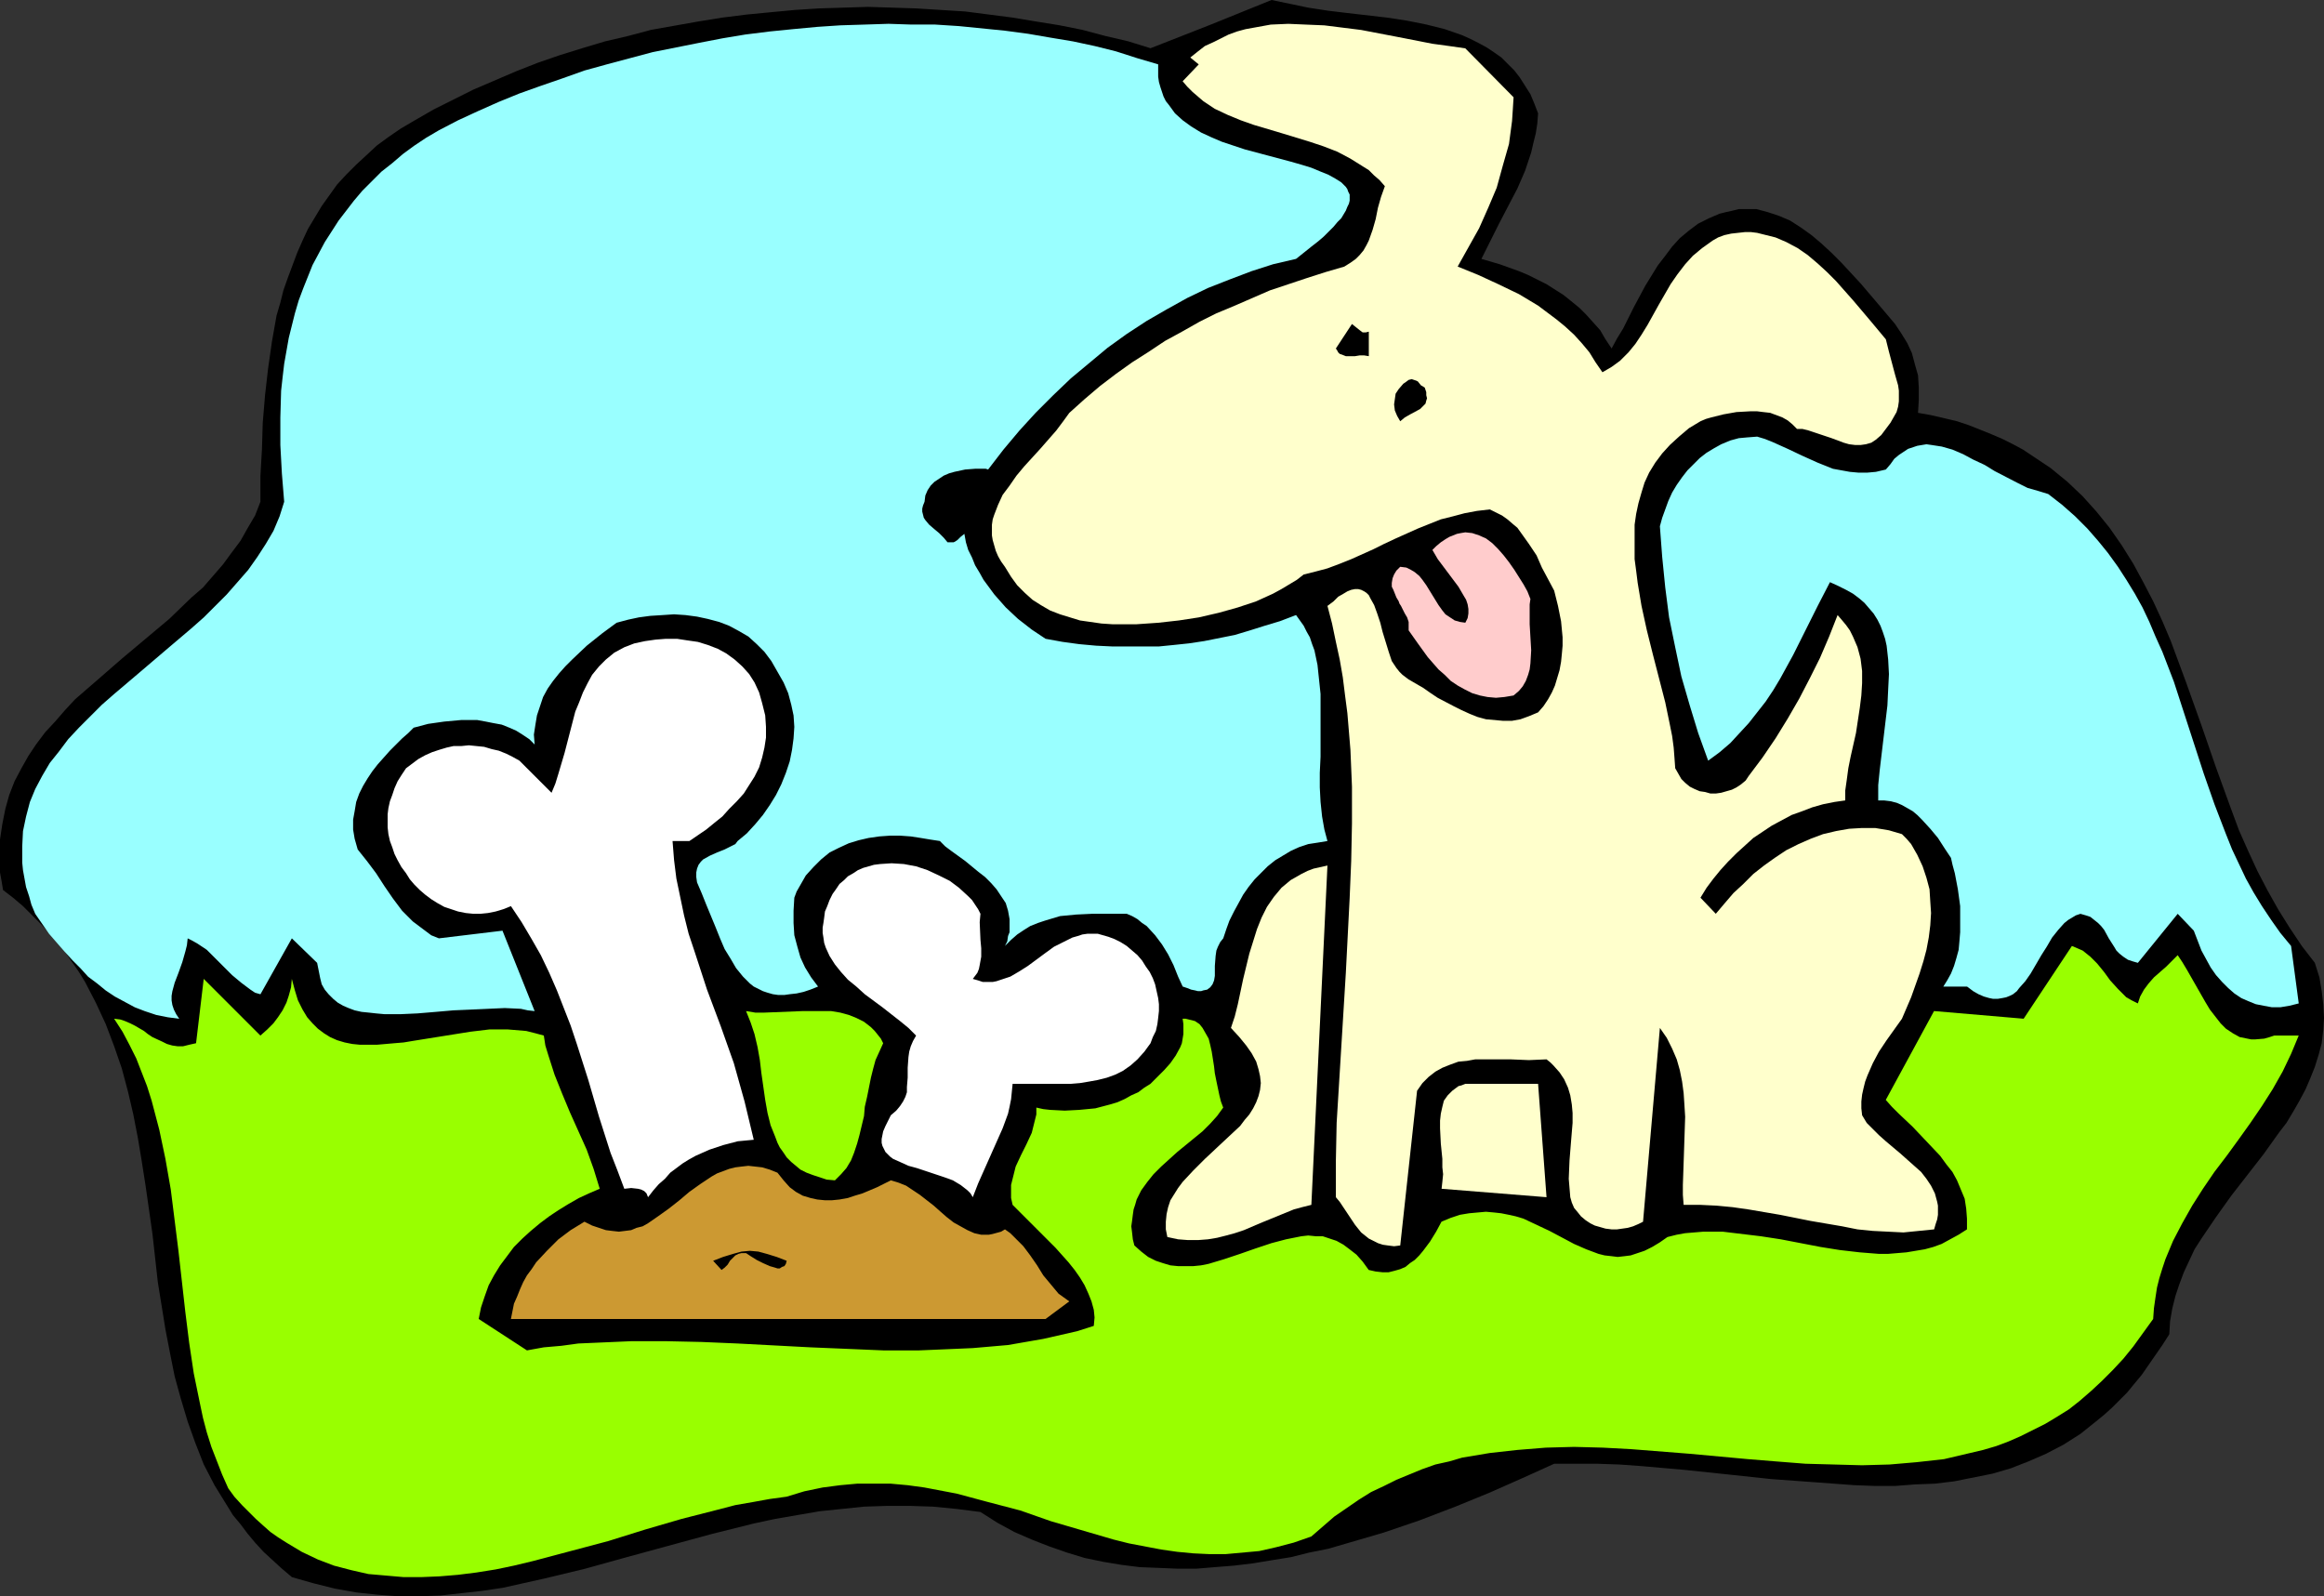 <?xml version="1.0" encoding="UTF-8" standalone="no"?>
<svg
   version="1.0"
   width="129.724mm"
   height="89.109mm"
   id="svg15"
   sodipodi:docname="Dog with Bone 08.wmf"
   xmlns:inkscape="http://www.inkscape.org/namespaces/inkscape"
   xmlns:sodipodi="http://sodipodi.sourceforge.net/DTD/sodipodi-0.dtd"
   xmlns="http://www.w3.org/2000/svg"
   xmlns:svg="http://www.w3.org/2000/svg">
  <rect width="100%" height="100%" fill="#333333" stroke="none"/>
  <sodipodi:namedview
     id="namedview15"
     pagecolor="#ffffff"
     bordercolor="#000000"
     borderopacity="0.25"
     inkscape:showpageshadow="2"
     inkscape:pageopacity="0.0"
     inkscape:pagecheckerboard="0"
     inkscape:deskcolor="#d1d1d1"
     inkscape:document-units="mm" />
  <defs
     id="defs1">
    <pattern
       id="WMFhbasepattern"
       patternUnits="userSpaceOnUse"
       width="6"
       height="6"
       x="0"
       y="0" />
  </defs>
  <path
     style="fill:#000000;fill-opacity:1;fill-rule:evenodd;stroke:none"
     d="m 324.492,23.918 -0.162,2.101 -0.323,2.101 -0.485,1.939 -0.485,2.101 -1.293,3.879 -1.616,3.717 -1.939,3.717 -1.939,3.717 -3.717,7.434 3.878,1.131 4.04,1.454 1.939,0.808 1.939,0.97 1.939,0.97 1.778,1.131 1.778,1.131 1.616,1.293 1.778,1.454 1.454,1.454 1.454,1.616 1.454,1.616 1.131,1.939 1.293,1.939 1.131,-2.101 1.293,-2.101 2.262,-4.525 2.424,-4.525 1.293,-2.101 1.293,-2.101 1.616,-2.101 1.454,-1.939 1.616,-1.778 1.939,-1.616 1.939,-1.454 2.262,-1.131 2.262,-0.97 1.293,-0.323 1.454,-0.323 1.293,-0.323 h 1.293 2.424 l 2.424,0.646 2.424,0.808 2.262,0.97 2.262,1.454 2.262,1.616 2.101,1.778 2.101,1.939 2.101,2.101 4.04,4.363 3.717,4.363 1.778,2.101 1.778,2.101 1.293,1.939 1.293,2.101 0.97,2.101 0.646,2.424 0.646,2.262 0.162,2.586 v 2.586 l -0.162,2.747 2.747,0.485 2.747,0.646 2.747,0.646 2.424,0.808 2.424,0.97 2.424,0.97 2.262,0.97 2.262,1.131 2.101,1.131 1.939,1.293 1.939,1.293 1.939,1.293 1.778,1.454 1.778,1.454 3.232,3.071 2.909,3.232 2.747,3.394 2.586,3.717 2.424,3.879 2.101,3.879 2.101,4.04 1.939,4.202 1.778,4.202 3.232,8.727 3.232,9.05 3.07,8.888 3.232,8.888 1.616,4.363 1.939,4.363 1.939,4.202 2.101,4.04 2.262,4.04 2.424,3.879 2.586,3.879 2.747,3.555 0.97,3.071 0.485,2.909 0.323,2.747 0.162,2.909 -0.162,2.586 -0.323,2.747 -0.646,2.424 -0.808,2.586 -0.97,2.424 -0.97,2.262 -1.293,2.424 -1.293,2.262 -1.454,2.424 -1.616,2.101 -3.232,4.525 -6.787,8.727 -3.232,4.525 -3.07,4.525 -1.454,2.263 -1.131,2.424 -1.131,2.424 -0.97,2.586 -0.808,2.424 -0.646,2.586 -0.485,2.747 -0.162,2.747 -1.454,2.262 -1.454,2.101 -1.454,2.101 -1.454,2.101 -1.616,1.939 -1.454,1.778 -1.616,1.616 -1.616,1.616 -1.616,1.454 -1.778,1.454 -3.232,2.586 -3.555,2.263 -3.717,1.939 -3.717,1.616 -3.717,1.454 -3.878,1.131 -4.04,0.808 -4.04,0.808 -4.04,0.485 -4.202,0.162 -4.202,0.323 h -4.202 l -4.363,-0.162 -4.363,-0.323 -4.363,-0.323 -8.888,-0.646 -9.05,-0.97 -9.211,-0.97 -9.211,-0.808 -4.525,-0.323 -4.686,-0.162 h -4.525 -4.525 l -6.787,3.071 -6.949,3.071 -7.11,2.909 -7.595,2.909 -7.595,2.586 -7.757,2.263 -3.878,1.131 -4.04,0.808 -3.878,0.97 -4.04,0.646 -3.878,0.646 -4.04,0.485 -4.04,0.323 -3.878,0.323 h -4.04 l -3.878,-0.162 -4.04,-0.162 -3.878,-0.485 -3.878,-0.646 -3.878,-0.808 -3.717,-1.131 -3.717,-1.293 -3.717,-1.454 -3.717,-1.616 -3.555,-1.939 -3.555,-2.263 -5.01,-0.646 -5.01,-0.485 -4.848,-0.162 h -4.848 l -4.848,0.162 -4.686,0.485 -4.686,0.485 -4.686,0.808 -4.686,0.808 -4.525,0.97 -9.05,2.263 -8.888,2.424 -8.888,2.424 -8.726,2.424 -8.726,2.101 -4.363,0.97 -4.363,0.97 -4.363,0.646 -4.363,0.485 -4.363,0.485 -4.363,0.162 h -4.525 l -4.363,-0.323 -4.525,-0.485 -4.525,-0.808 -4.525,-1.131 -4.525,-1.293 -2.101,-1.778 -1.939,-1.778 -1.939,-1.778 -1.778,-1.939 -1.616,-1.939 -1.454,-1.939 -1.616,-1.939 -1.293,-2.101 -1.293,-2.101 -1.293,-2.101 -2.262,-4.363 -1.778,-4.525 -1.616,-4.525 -1.454,-4.848 -1.293,-4.687 -0.97,-4.848 -0.97,-5.01 -0.808,-5.01 -0.808,-5.01 -1.131,-10.181 -1.454,-10.181 -0.808,-5.171 -0.808,-4.848 -0.97,-5.01 -1.131,-4.848 -1.293,-4.848 -1.616,-4.687 -1.778,-4.687 -2.101,-4.525 -2.262,-4.363 -1.293,-2.101 -1.454,-2.101 -1.454,-2.101 -1.616,-1.939 -1.616,-1.939 L 8.726,195.06 6.787,193.12 4.848,191.181 2.747,189.403 0.646,187.787 0.323,185.848 0,184.07 v -3.555 -3.394 l 0.485,-3.232 0.646,-3.232 0.808,-2.909 1.131,-2.909 1.454,-2.747 1.454,-2.586 1.616,-2.424 1.939,-2.586 2.101,-2.262 2.101,-2.424 2.101,-2.263 4.848,-4.202 5.01,-4.363 5.01,-4.202 5.01,-4.202 4.686,-4.525 2.424,-2.101 2.101,-2.424 2.101,-2.424 1.778,-2.424 1.939,-2.586 1.454,-2.586 1.616,-2.747 1.131,-2.909 v -5.495 l 0.323,-5.656 0.162,-5.495 0.485,-5.818 0.646,-5.656 0.808,-5.656 0.97,-5.495 0.808,-2.747 0.646,-2.586 0.97,-2.747 0.97,-2.586 0.97,-2.586 1.131,-2.586 1.131,-2.424 1.454,-2.424 1.454,-2.424 1.616,-2.262 1.616,-2.262 1.939,-2.101 2.101,-2.101 2.101,-1.939 2.262,-2.101 2.424,-1.778 2.586,-1.778 2.747,-1.616 4.202,-2.424 4.202,-2.101 4.202,-2.101 4.525,-1.939 4.525,-1.939 4.525,-1.778 4.686,-1.616 4.686,-1.454 4.848,-1.454 4.848,-1.131 4.848,-1.293 10.019,-1.778 5.01,-0.808 5.171,-0.646 5.01,-0.485 5.171,-0.485 5.01,-0.323 5.171,-0.162 5.171,-0.162 5.171,0.162 5.01,0.162 5.171,0.323 5.171,0.323 5.01,0.646 5.01,0.646 4.848,0.808 5.01,0.808 4.848,0.97 4.848,1.293 4.848,1.131 4.686,1.454 L 255.489,5.171 268.256,0 l 3.878,0.808 3.878,0.808 4.202,0.646 4.04,0.485 8.403,0.97 4.202,0.646 4.04,0.808 3.878,0.97 3.717,1.293 1.778,0.808 1.616,0.808 1.778,0.97 1.454,0.97 1.616,1.131 1.293,1.293 1.454,1.454 1.131,1.454 1.131,1.778 1.131,1.778 0.808,1.939 z"
     id="path1" />
  <path
     style="fill:#99ffff;fill-opacity:1;fill-rule:evenodd;stroke:none"
     d="m 244.339,13.575 v 1.293 1.293 l 0.162,1.131 0.323,1.131 0.323,0.97 0.323,0.97 0.485,0.97 0.646,0.808 1.293,1.778 1.616,1.454 1.778,1.293 2.101,1.293 2.101,0.97 2.262,0.97 2.424,0.808 2.424,0.808 2.424,0.646 2.424,0.646 4.848,1.293 2.262,0.646 2.101,0.646 1.939,0.808 1.616,0.646 1.454,0.808 1.293,0.808 0.97,0.97 0.323,0.485 0.162,0.485 0.323,0.646 v 0.646 0.646 l -0.162,0.646 -0.323,0.646 -0.323,0.808 -0.485,0.808 -0.485,0.808 -0.808,0.808 -0.808,0.97 -0.97,0.97 -1.131,1.131 -1.131,0.97 -1.454,1.131 -1.616,1.293 -1.616,1.293 -4.848,1.131 -4.525,1.454 -4.686,1.778 -4.525,1.778 -4.363,2.101 -4.363,2.424 -4.202,2.424 -4.202,2.747 -4.04,2.909 -3.878,3.232 -3.878,3.232 -3.717,3.555 -3.717,3.717 -3.394,3.717 -3.394,4.04 -3.232,4.202 -0.485,-0.162 h -0.646 -1.616 l -2.101,0.162 -2.262,0.485 -1.131,0.323 -1.131,0.485 -0.97,0.646 -0.97,0.646 -0.808,0.808 -0.646,0.97 -0.485,1.131 -0.162,1.293 -0.323,0.808 -0.162,0.646 v 0.646 l 0.162,0.646 0.162,0.646 0.323,0.485 0.808,0.97 1.131,0.97 0.97,0.808 0.97,0.97 0.808,0.97 h 0.646 0.646 l 0.323,-0.162 0.485,-0.323 0.646,-0.646 0.808,-0.646 0.323,1.778 0.485,1.616 0.808,1.616 0.646,1.616 0.97,1.616 0.808,1.454 2.262,3.071 2.424,2.747 2.586,2.424 2.909,2.263 2.909,1.939 3.555,0.646 3.555,0.485 3.555,0.323 3.394,0.162 h 3.232 3.394 3.232 l 3.232,-0.323 3.07,-0.323 3.232,-0.485 3.232,-0.646 3.232,-0.646 3.232,-0.97 3.07,-0.97 3.232,-0.97 3.394,-1.293 0.808,1.131 0.808,1.131 0.646,1.293 0.646,1.131 0.485,1.454 0.485,1.293 0.646,3.071 0.323,3.071 0.323,3.071 v 3.394 3.232 6.626 l -0.162,3.394 v 3.071 l 0.162,3.071 0.323,3.071 0.485,2.747 0.646,2.424 -1.939,0.323 -2.101,0.323 -1.939,0.646 -1.778,0.808 -1.616,0.97 -1.616,0.97 -1.616,1.293 -1.454,1.454 -1.293,1.293 -1.293,1.616 -1.131,1.616 -0.97,1.778 -0.97,1.778 -0.97,1.939 -0.646,1.778 -0.646,1.939 -0.646,0.808 -0.485,0.97 -0.323,0.808 -0.162,1.131 -0.162,2.101 v 2.101 l -0.162,0.97 -0.323,0.808 -0.485,0.646 -0.646,0.485 -0.808,0.162 -0.485,0.162 h -0.646 l -0.646,-0.162 -0.808,-0.162 -0.808,-0.323 -0.97,-0.323 -0.97,-2.101 -0.97,-2.424 -1.131,-2.263 -1.293,-2.101 -1.454,-1.939 -1.778,-1.939 -0.97,-0.646 -0.97,-0.808 -1.131,-0.646 -1.131,-0.485 h -7.272 l -3.394,0.162 -3.394,0.323 -1.616,0.485 -1.616,0.485 -1.454,0.485 -1.616,0.646 -1.293,0.808 -1.454,0.97 -1.293,1.131 -1.293,1.293 0.485,-0.97 0.162,-1.131 0.323,-0.808 v -0.97 -1.778 l -0.323,-1.778 -0.485,-1.616 -0.97,-1.454 -0.97,-1.454 -1.131,-1.293 -1.293,-1.293 -1.454,-1.131 -2.747,-2.263 -2.909,-2.101 -1.293,-0.97 -1.131,-1.131 -2.101,-0.323 -1.939,-0.323 -2.101,-0.323 -2.262,-0.162 h -2.101 l -2.262,0.162 -2.262,0.323 -2.101,0.485 -2.101,0.646 -2.101,0.97 -1.939,0.97 -1.778,1.454 -1.616,1.616 -1.616,1.778 -1.293,2.263 -0.646,1.131 -0.485,1.293 -0.162,2.747 v 2.586 l 0.162,2.586 0.646,2.424 0.646,2.263 0.97,2.101 1.293,2.101 1.454,1.939 -1.616,0.646 -1.454,0.485 -1.454,0.323 -1.454,0.162 -1.131,0.162 h -1.293 l -1.131,-0.162 -1.131,-0.323 -0.97,-0.323 -0.97,-0.485 -0.97,-0.485 -0.808,-0.646 -1.454,-1.454 -1.454,-1.778 -1.131,-1.939 -1.293,-2.101 -0.97,-2.263 -0.97,-2.424 -1.939,-4.687 -0.97,-2.424 -0.97,-2.262 -0.162,-1.131 v -0.97 l 0.162,-0.808 0.323,-0.808 0.485,-0.646 0.485,-0.485 1.454,-0.808 1.454,-0.646 0.808,-0.323 0.808,-0.323 1.616,-0.808 0.646,-0.323 0.485,-0.646 1.939,-1.616 1.778,-1.939 1.616,-1.939 1.454,-2.101 1.293,-2.101 1.131,-2.262 0.97,-2.424 0.808,-2.424 0.485,-2.424 0.323,-2.424 0.162,-2.424 -0.162,-2.424 -0.485,-2.263 -0.646,-2.424 -0.97,-2.263 -1.293,-2.263 -1.293,-2.262 -1.454,-1.939 -1.616,-1.616 -1.778,-1.616 -1.939,-1.131 -2.101,-1.131 -2.101,-0.808 -2.424,-0.646 -2.262,-0.485 -2.424,-0.323 -2.424,-0.162 -2.424,0.162 -2.586,0.162 -2.424,0.323 -2.262,0.485 -2.424,0.646 -3.07,2.263 -3.232,2.586 -3.07,2.909 -1.454,1.454 -1.293,1.454 -1.293,1.616 -1.131,1.616 -0.97,1.778 -0.646,1.939 -0.646,1.939 -0.323,1.939 -0.323,2.101 0.162,2.101 -1.131,-1.131 -1.454,-0.97 -1.293,-0.808 -1.454,-0.646 -1.616,-0.646 -1.778,-0.323 -1.616,-0.323 -1.778,-0.323 H 99.061 97.283 l -3.555,0.323 -3.394,0.485 -3.07,0.808 -1.131,1.131 -1.293,1.131 -2.586,2.586 -2.586,2.909 -1.131,1.454 -0.97,1.454 -0.97,1.616 -0.808,1.616 -0.646,1.778 -0.323,1.939 -0.323,1.778 v 2.101 l 0.323,1.939 0.646,2.263 1.939,2.424 1.939,2.586 1.778,2.747 1.778,2.586 1.939,2.586 2.262,2.263 1.293,0.97 1.293,0.97 1.293,0.97 1.616,0.646 13.413,-1.616 6.787,16.969 -1.454,-0.162 -1.454,-0.323 -3.394,-0.162 -3.555,0.162 -3.555,0.162 -3.717,0.162 -3.717,0.323 -3.878,0.323 -3.555,0.162 h -3.394 l -1.778,-0.162 -1.454,-0.162 -1.616,-0.162 -1.454,-0.323 -1.293,-0.485 -1.131,-0.485 -1.131,-0.646 -0.97,-0.808 -0.97,-0.97 -0.808,-0.97 -0.646,-1.131 -0.323,-1.293 -0.323,-1.616 -0.323,-1.616 -5.333,-5.171 -6.626,11.797 -1.131,-0.323 -0.97,-0.646 -1.939,-1.454 -1.939,-1.616 -3.555,-3.555 -1.778,-1.778 -1.939,-1.293 -1.131,-0.646 -0.97,-0.485 -0.162,1.454 -0.323,1.293 -0.646,2.263 -0.808,2.263 -0.808,2.101 -0.485,1.778 -0.162,0.97 v 0.97 l 0.162,0.97 0.323,0.97 0.485,0.97 0.646,0.97 -2.424,-0.323 -2.424,-0.485 -2.424,-0.808 -2.101,-0.808 -2.101,-1.131 -2.101,-1.131 -1.939,-1.293 -1.778,-1.454 -1.939,-1.454 -1.616,-1.778 -1.616,-1.616 -1.778,-1.939 -3.232,-3.717 -2.909,-4.202 -0.808,-1.939 -0.485,-1.778 -0.646,-1.939 -0.323,-1.778 -0.323,-1.778 -0.162,-1.616 v -1.778 -1.616 l 0.162,-3.232 0.646,-3.071 0.808,-3.071 1.131,-2.747 1.454,-2.747 1.616,-2.747 1.939,-2.424 1.939,-2.586 2.262,-2.424 2.424,-2.424 2.424,-2.424 2.586,-2.262 5.333,-4.525 5.494,-4.687 5.333,-4.525 2.747,-2.424 2.424,-2.424 2.424,-2.424 2.262,-2.586 2.262,-2.586 1.939,-2.747 1.778,-2.747 1.616,-2.747 1.293,-3.071 0.97,-3.071 -0.485,-5.979 -0.323,-5.979 v -5.818 l 0.162,-5.656 0.323,-2.909 0.323,-2.747 0.485,-2.747 0.485,-2.747 0.646,-2.586 0.646,-2.586 0.808,-2.747 0.97,-2.586 0.97,-2.424 0.97,-2.424 1.293,-2.424 1.293,-2.424 1.454,-2.262 1.454,-2.262 1.616,-2.101 1.616,-2.101 1.778,-2.101 2.101,-2.101 1.939,-1.939 2.262,-1.778 2.262,-1.939 2.424,-1.778 2.424,-1.616 2.747,-1.616 4.04,-2.101 4.202,-1.939 4.363,-1.939 4.363,-1.778 4.525,-1.616 4.686,-1.616 4.525,-1.616 4.686,-1.293 4.848,-1.293 4.848,-1.293 4.848,-0.97 4.848,-0.97 5.01,-0.97 4.848,-0.808 5.171,-0.646 4.848,-0.485 5.171,-0.485 4.848,-0.323 5.171,-0.162 5.01,-0.162 4.848,0.162 h 5.01 l 5.01,0.323 4.848,0.485 4.848,0.485 4.848,0.646 4.686,0.808 4.848,0.808 4.525,0.97 4.525,1.131 4.525,1.454 z"
     id="path2" />
  <path
     style="fill:#ffffcc;fill-opacity:1;fill-rule:evenodd;stroke:none"
     d="m 319.321,20.524 -0.162,2.586 -0.162,2.424 -0.323,2.424 -0.323,2.424 -0.646,2.262 -0.646,2.262 -1.293,4.687 -1.778,4.202 -1.939,4.363 -2.262,4.04 -2.262,4.04 4.363,1.778 4.202,1.939 4.363,2.101 4.04,2.424 1.939,1.454 1.939,1.454 1.778,1.454 1.939,1.778 1.616,1.778 1.616,1.939 1.293,2.101 1.454,2.101 1.939,-1.131 1.778,-1.293 1.778,-1.778 1.454,-1.778 1.293,-1.939 1.293,-2.101 2.424,-4.363 2.424,-4.202 1.454,-2.101 1.616,-2.101 1.616,-1.778 1.939,-1.616 2.262,-1.616 1.131,-0.646 1.293,-0.485 1.454,-0.323 1.454,-0.162 1.454,-0.162 h 1.293 l 1.293,0.162 1.293,0.323 2.586,0.646 2.262,0.97 2.424,1.293 2.101,1.454 2.101,1.778 1.939,1.778 1.939,1.939 3.717,4.202 1.778,2.101 1.778,2.101 1.616,1.939 1.616,1.939 0.646,2.586 0.646,2.424 0.646,2.424 0.646,2.262 0.162,1.131 v 1.131 1.131 l -0.162,1.131 -0.323,1.131 -0.646,1.131 -0.646,1.131 -0.97,1.293 -0.97,1.293 -1.131,0.97 -0.97,0.646 -1.131,0.323 -1.131,0.162 h -1.131 l -1.293,-0.162 -1.131,-0.323 -2.586,-0.97 -2.424,-0.808 -2.424,-0.808 -1.293,-0.323 h -1.131 l -0.97,-0.97 -0.97,-0.808 -1.131,-0.646 -1.293,-0.485 -1.293,-0.485 -1.454,-0.162 -1.293,-0.162 h -1.454 l -2.909,0.162 -2.747,0.485 -2.586,0.646 -1.131,0.323 -1.131,0.485 -2.424,1.454 -2.101,1.778 -1.939,1.778 -1.616,1.778 -1.454,1.939 -1.293,2.101 -0.97,2.101 -0.646,2.101 -0.646,2.262 -0.485,2.263 -0.323,2.263 v 2.424 2.424 2.424 l 0.323,2.424 0.323,2.586 0.808,4.848 1.131,5.171 1.293,5.171 1.293,5.01 1.293,5.01 0.97,4.687 0.485,2.424 0.323,2.424 0.162,2.101 0.162,2.263 0.646,1.131 0.646,1.131 0.808,0.808 0.97,0.808 0.97,0.485 1.131,0.485 1.131,0.162 1.131,0.323 h 1.131 l 1.131,-0.162 1.131,-0.323 1.131,-0.323 0.97,-0.485 0.97,-0.646 0.97,-0.808 0.646,-0.97 2.909,-3.879 2.747,-4.04 2.586,-4.202 2.424,-4.202 2.262,-4.363 2.101,-4.202 1.939,-4.525 1.778,-4.525 0.97,1.131 0.808,0.97 0.808,1.131 0.646,1.293 0.485,1.131 0.485,1.131 0.646,2.424 0.323,2.586 v 2.586 l -0.162,2.586 -0.323,2.586 -0.808,5.333 -1.131,5.01 -0.485,2.424 -0.323,2.424 -0.323,2.263 v 2.101 l -2.262,0.323 -2.424,0.485 -2.262,0.646 -2.101,0.808 -2.262,0.808 -2.101,1.131 -2.101,1.131 -3.878,2.586 -1.778,1.616 -1.778,1.616 -1.778,1.778 -1.616,1.778 -1.454,1.778 -1.454,1.939 -1.293,2.101 3.232,3.394 1.778,-2.101 1.939,-2.263 2.101,-1.939 2.101,-2.101 2.262,-1.778 2.262,-1.616 2.424,-1.616 2.586,-1.293 2.586,-1.131 2.586,-0.97 2.747,-0.646 2.747,-0.485 2.747,-0.162 h 2.747 l 2.909,0.485 2.747,0.808 0.97,0.97 0.97,1.131 1.293,2.263 1.131,2.424 0.808,2.424 0.646,2.424 0.162,2.586 0.162,2.424 -0.162,2.586 -0.323,2.586 -0.485,2.586 -0.646,2.424 -0.808,2.586 -1.778,5.01 -1.939,4.525 -1.616,2.263 -1.616,2.263 -1.616,2.424 -1.293,2.424 -1.131,2.586 -0.485,1.293 -0.323,1.293 -0.323,1.454 -0.162,1.454 v 1.454 l 0.162,1.454 0.97,1.616 1.293,1.293 1.293,1.293 1.454,1.293 3.07,2.586 2.909,2.586 1.454,1.293 1.131,1.454 0.97,1.454 0.808,1.616 0.485,1.778 0.162,0.808 v 0.97 0.97 l -0.162,0.97 -0.323,0.97 -0.323,1.131 -3.232,0.323 -3.232,0.323 -3.232,-0.162 -3.232,-0.162 -3.232,-0.323 -3.232,-0.646 -6.626,-1.131 -6.464,-1.293 -6.626,-1.131 -3.394,-0.485 -3.394,-0.323 -3.394,-0.162 h -3.555 l -0.162,-2.101 v -2.101 l 0.162,-4.687 0.162,-4.848 0.162,-4.848 -0.162,-2.586 -0.162,-2.424 -0.323,-2.424 -0.485,-2.424 -0.646,-2.263 -0.97,-2.263 -1.131,-2.262 -1.454,-2.101 -3.555,40.887 -0.97,0.485 -1.131,0.485 -1.131,0.323 -1.131,0.162 -1.131,0.162 h -1.131 l -1.293,-0.162 -1.131,-0.323 -1.131,-0.323 -0.97,-0.485 -0.97,-0.646 -0.97,-0.808 -0.646,-0.808 -0.808,-0.97 -0.485,-1.131 -0.323,-1.131 -0.162,-1.939 -0.162,-1.939 0.162,-3.879 0.323,-4.04 0.323,-3.879 v -2.101 l -0.162,-1.778 -0.323,-1.939 -0.485,-1.616 -0.808,-1.778 -0.97,-1.454 -1.293,-1.454 -0.646,-0.646 -0.808,-0.646 -3.717,0.162 -3.878,-0.162 h -3.717 -3.717 l -1.778,0.323 -1.778,0.162 -1.778,0.646 -1.616,0.646 -1.454,0.808 -1.454,1.131 -1.293,1.293 -1.131,1.616 -3.555,32.645 -1.293,0.162 -1.293,-0.162 -1.131,-0.162 -0.97,-0.323 -0.97,-0.485 -0.97,-0.485 -0.808,-0.646 -0.808,-0.646 -1.293,-1.616 -1.293,-1.939 -1.293,-1.939 -0.646,-0.97 -0.808,-0.97 v -7.757 l 0.162,-7.919 0.485,-7.919 0.485,-7.919 0.97,-15.837 0.808,-15.837 0.323,-7.757 0.162,-7.919 v -7.757 l -0.323,-7.757 -0.646,-7.757 -0.485,-3.717 -0.485,-3.879 -0.646,-3.717 -0.808,-3.717 -0.808,-3.879 -0.97,-3.717 1.293,-0.97 0.97,-0.97 1.131,-0.646 0.808,-0.485 0.808,-0.323 0.808,-0.162 h 0.646 l 0.646,0.162 0.646,0.323 0.485,0.323 0.485,0.485 0.323,0.646 0.808,1.454 0.646,1.778 0.646,1.939 0.485,1.939 0.646,2.101 0.646,2.101 0.646,1.939 0.97,1.454 0.646,0.808 0.646,0.646 0.646,0.485 0.646,0.485 3.07,1.778 1.616,1.131 1.454,0.97 3.394,1.778 1.616,0.808 1.778,0.808 1.616,0.646 1.778,0.485 1.778,0.162 1.778,0.162 h 1.939 l 1.778,-0.323 1.778,-0.646 1.939,-0.808 1.131,-1.293 0.97,-1.454 0.808,-1.454 0.646,-1.454 0.485,-1.616 0.485,-1.616 0.323,-1.778 0.162,-1.616 0.162,-1.778 v -1.778 l -0.323,-3.394 -0.646,-3.232 -0.808,-3.232 -1.293,-2.424 -1.293,-2.424 -1.131,-2.586 -1.616,-2.424 -1.616,-2.262 -0.808,-1.131 -0.97,-0.808 -1.131,-0.97 -1.131,-0.808 -1.293,-0.646 -1.293,-0.646 -2.747,0.323 -2.586,0.485 -2.424,0.646 -2.586,0.646 -2.424,0.97 -2.424,0.97 -4.686,2.101 -2.424,1.131 -2.262,1.131 -4.686,2.101 -2.424,0.97 -2.586,0.97 -2.424,0.646 -2.586,0.646 -1.454,1.131 -1.616,0.97 -1.616,0.97 -1.778,0.97 -3.555,1.616 -3.878,1.293 -4.04,1.131 -4.202,0.97 -4.202,0.646 -4.363,0.485 -4.686,0.323 h -2.586 -2.262 l -2.424,-0.162 -2.262,-0.323 -2.262,-0.323 -2.101,-0.646 -2.101,-0.646 -2.101,-0.808 -1.939,-1.131 -1.778,-1.131 -1.616,-1.454 -1.616,-1.616 -1.293,-1.778 -1.293,-2.101 -0.808,-1.131 -0.646,-1.131 -0.485,-1.131 -0.323,-1.131 -0.323,-1.131 -0.162,-0.97 v -1.131 -1.131 l 0.162,-1.131 0.323,-0.97 0.808,-2.101 0.97,-2.101 1.454,-1.939 1.454,-2.101 1.616,-1.939 3.394,-3.717 3.394,-3.879 1.454,-1.939 1.293,-1.778 3.232,-2.909 3.232,-2.747 3.394,-2.586 3.394,-2.424 3.555,-2.262 3.394,-2.262 3.555,-1.939 3.717,-2.101 3.555,-1.778 3.878,-1.616 3.717,-1.616 3.717,-1.616 3.878,-1.293 3.878,-1.293 4.04,-1.293 3.878,-1.131 1.293,-0.808 1.131,-0.808 0.808,-0.808 0.808,-0.97 0.646,-1.131 0.485,-0.97 0.808,-2.262 0.646,-2.262 0.485,-2.424 0.646,-2.262 0.808,-2.262 -1.131,-1.293 -1.131,-0.97 -1.131,-1.131 -1.293,-0.808 -2.586,-1.616 -2.747,-1.454 -2.909,-1.131 -2.909,-0.97 -5.818,-1.778 -5.979,-1.778 -2.747,-0.97 -2.747,-1.131 -2.747,-1.293 -2.424,-1.616 -2.262,-1.939 -1.131,-1.131 -0.97,-1.131 3.394,-3.555 -1.778,-1.454 1.616,-1.293 1.454,-1.131 1.778,-0.808 1.616,-0.808 1.616,-0.808 1.778,-0.646 1.778,-0.485 1.778,-0.323 3.555,-0.646 3.717,-0.162 3.717,0.162 3.878,0.162 3.878,0.485 3.878,0.485 7.595,1.454 7.434,1.454 3.555,0.485 3.394,0.485 z"
     id="path3" />
  <path
     style="fill:#000000;fill-opacity:1;fill-rule:evenodd;stroke:none"
     d="m 288.779,69.976 v 5.171 l -0.97,-0.162 h -0.97 l -0.97,0.162 h -0.97 -0.97 l -0.808,-0.323 -0.485,-0.162 -0.323,-0.323 -0.162,-0.323 -0.323,-0.485 3.394,-5.171 0.808,0.646 0.808,0.646 0.646,0.485 h 0.646 z"
     id="path4" />
  <path
     style="fill:#000000;fill-opacity:1;fill-rule:evenodd;stroke:none"
     d="m 300.576,81.773 0.323,0.97 v 0.646 l 0.162,0.646 -0.162,0.485 -0.162,0.646 -0.323,0.323 -0.808,0.808 -2.101,1.131 -1.131,0.646 -0.97,0.808 -0.646,-1.131 -0.485,-1.131 -0.162,-1.293 0.162,-1.131 0.162,-1.131 0.646,-0.97 0.97,-1.131 0.485,-0.323 0.646,-0.485 0.646,-0.162 0.485,0.162 0.485,0.162 0.323,0.162 0.646,0.808 z"
     id="path5" />
  <path
     style="fill:#99ffff;fill-opacity:1;fill-rule:evenodd;stroke:none"
     d="m 397.859,99.065 0.97,-1.131 0.808,-1.131 0.97,-0.808 0.97,-0.646 0.97,-0.646 0.97,-0.323 0.97,-0.323 0.97,-0.162 0.97,-0.162 1.131,0.162 2.101,0.323 2.262,0.646 2.262,0.97 2.101,1.131 2.424,1.131 2.101,1.293 4.686,2.424 2.262,1.131 2.262,0.646 2.101,0.646 2.909,2.263 2.747,2.424 2.586,2.586 2.262,2.586 2.101,2.586 2.101,2.909 1.778,2.747 1.778,2.909 1.616,2.909 1.454,3.071 1.293,3.071 1.454,3.232 2.424,6.303 2.101,6.464 2.101,6.464 2.101,6.464 2.262,6.464 2.424,6.303 1.293,3.232 1.454,3.071 1.454,3.071 1.616,2.909 1.778,2.909 1.939,2.909 1.939,2.747 2.262,2.747 1.616,12.121 -1.939,0.485 -1.939,0.323 h -1.778 l -1.778,-0.323 -1.616,-0.323 -1.616,-0.646 -1.454,-0.646 -1.454,-0.97 -1.293,-1.131 -1.293,-1.293 -1.293,-1.454 -1.131,-1.616 -0.97,-1.778 -0.97,-1.778 -0.808,-2.101 -0.808,-2.101 -3.394,-3.555 -8.403,10.343 -1.131,-0.323 -0.97,-0.323 -0.97,-0.646 -0.808,-0.646 -0.646,-0.646 -0.485,-0.808 -1.131,-1.778 -0.97,-1.778 -0.646,-0.808 -0.646,-0.646 -0.808,-0.646 -0.808,-0.646 -0.97,-0.323 -1.131,-0.323 -0.97,0.323 -0.808,0.485 -0.808,0.485 -0.808,0.646 -1.293,1.454 -1.293,1.616 -1.131,1.939 -1.131,1.778 -2.262,3.879 -1.131,1.616 -1.293,1.454 -0.485,0.646 -0.808,0.646 -0.646,0.323 -0.808,0.323 -0.808,0.162 -0.97,0.162 h -0.97 l -0.808,-0.162 -1.131,-0.323 -1.131,-0.485 -1.131,-0.646 -1.293,-0.97 v 0 h -5.01 v 0 l 0.808,-1.293 0.808,-1.454 0.646,-1.616 0.485,-1.616 0.485,-1.778 0.162,-1.778 0.162,-1.939 v -1.778 -3.717 l -0.485,-3.555 -0.646,-3.394 -0.485,-1.778 -0.323,-1.454 -1.293,-1.939 -1.454,-2.263 -1.616,-1.939 -1.778,-1.939 -0.97,-0.97 -0.97,-0.808 -1.131,-0.646 -1.131,-0.646 -1.131,-0.485 -1.293,-0.323 -1.293,-0.162 h -1.293 v -3.232 l 0.323,-3.232 0.808,-6.787 0.808,-6.787 0.162,-3.394 0.162,-3.232 -0.162,-3.071 -0.162,-1.454 -0.162,-1.454 -0.323,-1.454 -0.485,-1.454 -0.485,-1.293 -0.646,-1.293 -0.808,-1.293 -0.97,-1.131 -0.97,-1.131 -1.131,-0.97 -1.293,-0.97 -1.454,-0.808 -1.616,-0.808 -1.778,-0.808 -2.586,5.01 -2.586,5.171 -2.586,5.171 -2.747,5.01 -1.454,2.424 -1.616,2.424 -1.778,2.262 -1.778,2.263 -1.939,2.101 -1.939,2.101 -2.262,1.939 -2.424,1.778 -2.101,-5.818 -1.778,-5.818 -1.778,-6.141 -1.293,-6.141 -1.293,-6.303 -0.808,-6.303 -0.646,-6.464 -0.485,-6.464 0.485,-1.778 0.646,-1.778 0.646,-1.778 0.808,-1.778 0.97,-1.616 1.131,-1.616 1.131,-1.454 1.293,-1.293 1.293,-1.293 1.454,-1.131 1.616,-0.97 1.454,-0.808 1.939,-0.808 1.778,-0.485 1.778,-0.162 2.101,-0.162 1.616,0.485 1.616,0.646 3.232,1.454 3.07,1.454 3.232,1.454 1.616,0.646 1.616,0.646 1.778,0.323 1.778,0.323 1.778,0.162 h 1.939 l 1.778,-0.162 z"
     id="path6" />
  <path
     style="fill:#ffcccc;fill-opacity:1;fill-rule:evenodd;stroke:none"
     d="m 322.876,126.377 -0.162,1.131 v 1.454 2.747 l 0.162,2.747 0.162,2.747 -0.162,2.747 -0.162,1.293 -0.323,1.131 -0.485,1.293 -0.646,1.131 -0.808,0.97 -1.131,0.97 -1.939,0.323 -1.778,0.162 -1.778,-0.162 -1.616,-0.323 -1.616,-0.485 -1.616,-0.808 -1.454,-0.808 -1.454,-0.97 -1.293,-1.293 -1.293,-1.131 -2.262,-2.586 -2.101,-2.909 -1.939,-2.747 v -0.97 -0.808 l -0.323,-0.97 -0.485,-0.808 -0.808,-1.616 -0.323,-0.485 -0.162,-0.485 -0.485,-0.808 -0.646,-1.616 -0.323,-0.646 v -0.808 l 0.162,-0.97 0.323,-0.808 0.485,-0.808 0.808,-0.808 1.293,0.162 0.97,0.485 0.808,0.485 0.97,0.808 0.646,0.808 0.808,1.131 1.293,2.101 1.293,2.101 0.808,1.131 0.646,0.808 0.97,0.646 0.97,0.646 1.131,0.323 1.131,0.162 0.485,-0.97 0.162,-0.97 v -0.97 l -0.162,-0.97 -0.323,-0.97 -0.485,-0.808 -1.131,-1.939 -1.454,-1.939 -1.454,-1.939 -1.454,-1.939 -1.131,-1.939 0.808,-0.808 0.97,-0.808 0.97,-0.646 0.808,-0.485 0.808,-0.323 0.808,-0.323 0.808,-0.162 0.97,-0.162 1.454,0.162 1.454,0.485 1.454,0.646 1.293,0.97 1.293,1.293 1.131,1.293 1.131,1.454 1.131,1.616 1.939,3.071 0.808,1.454 z"
     id="path7" />
  <path
     style="fill:#ffffff;fill-opacity:1;fill-rule:evenodd;stroke:none"
     d="m 160.792,148.355 0.646,2.586 0.162,2.424 v 2.263 l -0.323,2.101 -0.485,2.101 -0.646,2.101 -0.97,1.939 -1.131,1.778 -1.131,1.778 -1.454,1.616 -1.616,1.616 -1.454,1.616 -1.616,1.293 -1.778,1.454 -3.555,2.424 h -3.555 l 0.323,4.04 0.485,3.879 0.808,3.879 0.808,3.879 0.97,3.879 1.293,3.879 2.586,7.919 2.909,7.757 2.747,7.757 1.131,4.04 1.131,4.04 0.97,4.04 0.97,4.04 -3.394,0.323 -3.07,0.808 -2.909,0.97 -2.909,1.293 -1.454,0.808 -1.293,0.808 -1.293,0.97 -1.293,0.97 -1.131,1.293 -1.293,1.131 -1.131,1.293 -1.131,1.454 -0.323,-0.808 -0.485,-0.485 -0.646,-0.323 -0.646,-0.162 -1.454,-0.162 -1.454,0.162 -1.454,-3.879 -1.454,-3.717 -2.424,-7.596 -2.262,-7.757 -2.424,-7.596 -1.293,-3.879 -1.454,-3.717 -1.454,-3.717 -1.616,-3.717 -1.778,-3.717 -1.939,-3.394 -2.101,-3.555 -2.262,-3.394 -1.616,0.646 -1.616,0.485 -1.616,0.323 -1.616,0.162 h -1.454 l -1.616,-0.162 -1.616,-0.323 -1.454,-0.485 -1.454,-0.485 -1.454,-0.808 -1.293,-0.808 -1.293,-0.97 -1.131,-0.97 -1.131,-1.131 -0.97,-1.131 -0.808,-1.293 -0.97,-1.293 -0.808,-1.454 -0.646,-1.293 -0.485,-1.454 -0.485,-1.293 -0.323,-1.454 -0.162,-1.454 v -1.293 -1.454 l 0.162,-1.293 0.323,-1.454 0.485,-1.293 0.485,-1.454 0.646,-1.454 0.808,-1.293 0.97,-1.454 1.293,-0.97 1.293,-0.97 1.454,-0.808 1.454,-0.646 1.454,-0.485 1.616,-0.485 1.454,-0.323 h 1.616 l 1.616,-0.162 1.616,0.162 1.616,0.162 1.616,0.485 1.454,0.323 1.616,0.646 1.293,0.646 1.454,0.808 6.787,6.787 0.808,-1.939 0.646,-2.101 1.293,-4.363 1.131,-4.363 1.131,-4.363 0.808,-1.939 0.808,-2.101 0.97,-1.939 0.97,-1.778 1.454,-1.778 1.454,-1.454 1.778,-1.454 2.101,-1.131 2.101,-0.808 2.262,-0.485 2.262,-0.323 2.101,-0.162 h 2.424 l 2.101,0.323 2.262,0.323 2.101,0.646 2.101,0.808 1.778,0.97 1.778,1.293 1.616,1.454 1.454,1.616 1.131,1.778 0.97,2.101 z"
     id="path8" />
  <path
     style="fill:#ffffff;fill-opacity:1;fill-rule:evenodd;stroke:none"
     d="m 206.848,192.797 -0.162,1.778 0.162,3.717 0.162,1.778 v 1.778 l -0.323,1.778 -0.162,0.808 -0.323,0.808 -0.485,0.646 -0.485,0.646 1.131,0.323 0.97,0.323 h 0.97 1.131 l 0.808,-0.162 0.97,-0.323 1.939,-0.646 1.939,-1.131 1.778,-1.131 3.717,-2.747 1.778,-1.293 1.939,-0.97 1.939,-0.97 1.131,-0.323 0.97,-0.323 1.131,-0.162 h 0.97 1.131 l 1.131,0.323 1.131,0.323 1.293,0.485 1.293,0.646 1.293,0.808 1.131,0.97 1.131,0.97 0.97,1.131 0.808,1.293 0.808,1.131 0.646,1.293 0.485,1.293 0.323,1.454 0.323,1.454 0.162,1.293 v 1.454 l -0.162,1.454 -0.162,1.293 -0.323,1.454 -0.646,1.293 -0.485,1.293 -1.293,1.778 -1.454,1.616 -1.454,1.293 -1.616,1.131 -1.616,0.808 -1.778,0.646 -1.939,0.485 -1.778,0.323 -1.939,0.323 -1.939,0.162 h -4.04 -4.202 -4.04 l -0.162,1.616 -0.162,1.616 -0.323,1.616 -0.323,1.454 -1.131,3.071 -1.293,2.909 -2.586,5.818 -1.293,2.909 -1.131,2.909 -0.485,-0.808 -0.646,-0.646 -1.454,-1.131 -1.616,-0.97 -1.778,-0.646 -1.939,-0.646 -1.939,-0.646 -1.939,-0.646 -1.778,-0.485 -1.778,-0.808 -1.454,-0.646 -0.646,-0.485 -0.485,-0.485 -0.485,-0.485 -0.323,-0.646 -0.323,-0.646 -0.162,-0.646 v -0.808 l 0.162,-0.808 0.162,-0.808 0.485,-1.131 0.485,-0.97 0.646,-1.293 1.131,-0.97 0.808,-0.97 0.646,-0.97 0.485,-0.97 0.323,-0.97 v -1.131 l 0.162,-1.939 v -2.101 l 0.162,-2.263 0.162,-1.131 0.323,-1.131 0.485,-1.131 0.646,-1.131 -1.616,-1.616 -1.778,-1.454 -3.717,-2.909 -3.717,-2.747 -1.778,-1.616 -1.778,-1.454 -1.454,-1.616 -1.293,-1.616 -1.131,-1.778 -0.808,-1.778 -0.323,-0.97 -0.162,-1.131 -0.162,-0.97 v -1.131 l 0.162,-0.97 0.162,-1.131 0.162,-1.293 0.485,-1.131 0.485,-1.293 0.646,-1.293 0.808,-1.131 0.646,-0.97 0.97,-0.808 0.808,-0.808 1.131,-0.646 0.97,-0.646 1.131,-0.485 1.131,-0.323 1.131,-0.323 1.293,-0.162 2.424,-0.162 2.586,0.162 2.586,0.485 2.424,0.808 2.424,1.131 2.262,1.131 1.939,1.454 1.939,1.778 0.808,0.808 0.646,0.97 0.646,0.97 z"
     id="path9" />
  <path
     style="fill:#ffffcc;fill-opacity:1;fill-rule:evenodd;stroke:none"
     d="m 276.659,254.208 -1.939,0.485 -1.778,0.485 -3.555,1.454 -3.555,1.454 -3.394,1.454 -1.939,0.646 -1.778,0.485 -1.939,0.485 -1.939,0.323 -2.101,0.162 h -2.101 l -2.101,-0.162 -2.262,-0.485 -0.323,-1.616 v -1.616 l 0.162,-1.616 0.323,-1.454 0.485,-1.454 0.808,-1.293 0.808,-1.293 0.97,-1.293 2.262,-2.424 2.424,-2.424 5.01,-4.687 2.424,-2.262 0.97,-1.293 0.97,-1.131 0.808,-1.293 0.646,-1.293 0.485,-1.293 0.323,-1.293 0.162,-1.454 -0.162,-1.454 -0.323,-1.454 -0.485,-1.616 -0.97,-1.778 -1.131,-1.616 -1.454,-1.778 -1.778,-1.939 0.808,-2.424 0.646,-2.586 1.131,-5.333 1.293,-5.333 0.808,-2.586 0.808,-2.586 0.97,-2.424 1.131,-2.263 1.454,-2.101 1.616,-1.939 0.97,-0.808 0.97,-0.808 1.131,-0.646 1.131,-0.646 1.293,-0.646 1.293,-0.485 1.454,-0.323 1.454,-0.323 z"
     id="path10" />
  <path
     style="fill:#99ff00;fill-opacity:1;fill-rule:evenodd;stroke:none"
     d="m 451.025,211.705 0.485,-1.454 0.808,-1.454 0.97,-1.293 1.131,-1.293 1.293,-1.131 1.293,-1.131 1.293,-1.293 1.131,-1.131 0.97,1.454 0.97,1.616 1.939,3.394 1.939,3.394 0.97,1.616 1.131,1.454 1.131,1.454 1.131,1.131 1.454,0.97 1.454,0.808 1.616,0.323 0.808,0.162 h 0.808 l 1.939,-0.162 1.131,-0.323 0.97,-0.323 h 5.171 l -1.616,3.879 -1.778,3.717 -2.101,3.717 -2.262,3.555 -2.424,3.555 -2.424,3.394 -2.586,3.555 -2.586,3.394 -2.424,3.555 -2.262,3.555 -2.101,3.717 -1.939,3.717 -1.616,3.879 -0.646,1.939 -0.646,2.101 -0.485,1.939 -0.323,2.101 -0.323,2.263 -0.162,2.263 -2.101,2.909 -2.101,2.909 -2.101,2.586 -2.262,2.424 -2.262,2.263 -2.262,2.101 -2.424,2.101 -2.262,1.778 -2.586,1.616 -2.424,1.454 -2.586,1.293 -2.586,1.293 -2.586,1.131 -2.586,0.97 -2.747,0.808 -2.747,0.646 -2.747,0.646 -2.747,0.646 -2.909,0.323 -2.909,0.323 -5.656,0.485 -5.818,0.162 -5.979,-0.162 -5.979,-0.162 -6.141,-0.485 -5.979,-0.485 -12.282,-1.131 -12.282,-0.97 -5.979,-0.323 -6.141,-0.162 -5.979,0.162 -5.979,0.485 -5.818,0.646 -2.909,0.485 -2.909,0.485 -2.747,0.808 -2.909,0.646 -2.747,0.97 -2.747,1.131 -2.747,1.131 -2.586,1.293 -2.747,1.293 -2.586,1.616 -2.586,1.778 -2.586,1.778 -2.424,2.101 -2.424,2.101 -3.717,1.293 -3.717,0.97 -3.555,0.808 -3.555,0.323 -3.555,0.323 h -3.394 l -3.394,-0.162 -3.394,-0.323 -3.394,-0.485 -3.394,-0.646 -3.394,-0.646 -3.232,-0.808 -6.626,-1.939 -6.626,-1.939 -6.464,-2.262 -6.787,-1.778 -6.626,-1.778 -3.394,-0.646 -3.394,-0.646 -3.555,-0.485 -3.555,-0.323 h -3.555 -3.555 l -3.555,0.323 -3.717,0.485 -3.878,0.808 -3.717,1.131 -3.555,0.485 -3.555,0.646 -3.717,0.646 -3.717,0.97 -7.595,1.939 -7.757,2.263 -7.757,2.424 -7.918,2.101 -7.918,2.101 -4.04,0.97 -3.878,0.808 -4.04,0.646 -3.878,0.485 -3.878,0.323 -3.878,0.162 h -3.717 l -3.717,-0.323 -3.717,-0.323 -3.555,-0.808 -3.717,-0.97 -3.394,-1.293 -3.394,-1.616 -3.232,-1.939 -1.778,-1.131 -1.616,-1.131 -1.454,-1.293 -1.616,-1.454 -1.454,-1.454 -1.454,-1.454 -1.616,-1.778 -1.293,-1.778 -1.293,-2.909 -1.131,-2.909 -1.131,-2.909 -0.97,-3.071 -0.808,-3.071 -0.646,-3.071 -1.293,-6.303 -0.97,-6.464 -0.808,-6.464 -1.454,-12.929 -0.808,-6.464 -0.808,-6.464 -1.131,-6.464 -1.293,-6.141 -0.808,-3.071 -0.808,-3.071 -0.97,-3.071 -1.131,-2.909 -1.131,-2.909 -1.454,-2.909 -1.454,-2.747 -1.778,-2.747 1.293,0.162 0.97,0.323 1.131,0.485 0.97,0.485 1.939,1.131 0.808,0.646 0.97,0.646 2.101,0.97 0.97,0.485 1.131,0.323 1.131,0.162 h 1.131 l 1.293,-0.323 1.454,-0.323 1.616,-13.575 11.958,11.959 1.454,-1.293 1.293,-1.293 0.97,-1.293 0.97,-1.454 0.808,-1.616 0.485,-1.454 0.485,-1.778 0.162,-1.778 0.646,2.424 0.646,2.101 0.97,1.939 0.97,1.616 1.131,1.293 1.131,1.131 1.293,0.97 1.293,0.808 1.454,0.646 1.616,0.485 1.616,0.323 1.616,0.162 h 1.778 1.778 l 3.717,-0.323 1.939,-0.162 1.939,-0.323 4.04,-0.646 4.04,-0.646 4.04,-0.646 4.04,-0.485 h 2.101 1.778 l 1.939,0.162 1.939,0.162 1.939,0.485 1.778,0.485 0.323,2.101 0.646,2.101 1.293,4.04 1.616,4.04 1.616,3.879 3.555,7.919 1.454,4.04 1.293,4.202 -2.262,0.97 -2.101,0.97 -2.262,1.293 -2.101,1.293 -1.939,1.293 -1.939,1.454 -1.939,1.616 -1.778,1.616 -1.778,1.778 -1.454,1.939 -1.454,1.939 -1.293,2.101 -1.131,2.101 -0.808,2.263 -0.808,2.424 -0.485,2.424 10.181,6.626 3.555,-0.646 3.717,-0.323 3.555,-0.485 3.717,-0.162 7.434,-0.323 h 7.434 l 7.434,0.162 7.595,0.323 15.352,0.808 7.757,0.323 7.595,0.323 h 7.595 l 7.595,-0.323 3.717,-0.162 3.717,-0.323 3.717,-0.323 3.717,-0.646 3.717,-0.646 3.555,-0.808 3.555,-0.808 3.555,-1.131 0.162,-1.778 -0.162,-1.616 -0.485,-1.778 -0.646,-1.616 -0.808,-1.778 -0.97,-1.616 -1.131,-1.616 -1.293,-1.616 -2.747,-3.071 -3.07,-3.071 -3.07,-3.071 -2.909,-2.909 -0.323,-1.454 v -1.454 -1.293 l 0.323,-1.293 0.323,-1.293 0.323,-1.293 1.131,-2.424 1.131,-2.263 1.131,-2.424 0.323,-1.293 0.323,-1.293 0.323,-1.293 v -1.454 l 1.454,0.323 1.454,0.162 3.07,0.162 3.07,-0.162 3.394,-0.323 3.07,-0.808 1.616,-0.485 1.454,-0.646 1.454,-0.808 1.454,-0.646 1.293,-0.97 1.293,-0.808 2.909,-2.909 1.293,-1.454 1.131,-1.616 0.97,-1.778 0.323,-0.808 0.162,-0.97 0.162,-0.97 v -1.131 -0.97 l -0.162,-1.131 h 0.646 l 0.646,0.162 1.293,0.323 0.97,0.646 0.646,0.808 0.646,1.131 0.646,1.131 0.323,1.293 0.323,1.454 0.485,3.071 0.162,1.454 0.323,1.616 0.646,3.071 0.323,1.293 0.485,1.293 -1.293,1.778 -1.454,1.616 -1.616,1.616 -1.778,1.454 -3.555,2.909 -3.394,3.071 -1.616,1.616 -1.293,1.616 -1.293,1.778 -0.97,1.939 -0.323,1.131 -0.323,0.97 -0.162,1.131 -0.162,1.293 -0.162,1.131 0.162,1.293 0.162,1.454 0.323,1.293 1.454,1.293 1.454,1.131 1.616,0.808 1.454,0.485 1.616,0.485 1.616,0.162 h 1.616 1.616 l 1.616,-0.162 1.616,-0.323 3.232,-0.97 3.394,-1.131 3.232,-1.131 3.394,-1.131 3.07,-0.808 1.616,-0.323 1.616,-0.323 1.454,-0.162 1.616,0.162 h 1.454 l 1.454,0.485 1.454,0.485 1.454,0.808 1.293,0.97 1.454,1.131 1.293,1.454 1.293,1.778 1.454,0.323 1.454,0.162 h 1.293 l 1.293,-0.323 1.131,-0.323 1.131,-0.485 0.97,-0.808 0.97,-0.646 0.97,-0.97 0.808,-0.97 1.454,-1.939 1.293,-2.101 1.131,-2.101 1.939,-0.808 1.939,-0.646 1.939,-0.323 1.778,-0.162 1.778,-0.162 1.778,0.162 1.454,0.162 1.616,0.323 1.454,0.323 1.616,0.485 2.747,1.293 2.747,1.293 2.747,1.454 2.424,1.293 2.586,1.131 2.586,0.97 1.293,0.323 1.454,0.162 1.293,0.162 1.454,-0.162 1.293,-0.162 1.454,-0.485 1.454,-0.485 1.616,-0.808 1.616,-0.97 1.616,-1.131 1.939,-0.485 1.778,-0.323 1.939,-0.162 1.939,-0.162 h 4.04 l 4.04,0.485 4.04,0.485 4.202,0.646 4.202,0.808 4.202,0.808 4.04,0.646 4.202,0.485 4.04,0.323 h 1.939 l 1.939,-0.162 1.939,-0.162 1.939,-0.323 1.939,-0.323 1.778,-0.485 1.778,-0.646 1.778,-0.97 1.778,-0.97 1.778,-1.131 v -2.263 l -0.162,-2.101 -0.323,-2.101 -0.808,-1.939 -0.808,-1.939 -0.97,-1.778 -1.293,-1.616 -1.293,-1.778 -2.909,-3.071 -2.909,-3.071 -2.909,-2.747 -1.454,-1.454 -1.293,-1.454 10.181,-18.746 18.907,1.616 10.181,-15.353 1.131,0.485 1.131,0.485 0.808,0.646 0.808,0.646 1.454,1.454 1.454,1.778 1.293,1.778 1.616,1.778 0.808,0.808 0.97,0.97 1.131,0.646 z"
     id="path11" />
  <path
     style="fill:#99ff00;fill-opacity:1;fill-rule:evenodd;stroke:none"
     d="m 186.325,220.109 -0.808,1.778 -0.808,1.778 -0.485,1.778 -0.485,1.939 -0.808,4.04 -0.485,2.101 -0.162,1.939 -0.97,4.04 -0.485,1.778 -0.646,1.939 -0.646,1.616 -0.97,1.616 -1.131,1.293 -1.293,1.293 -1.778,-0.162 -1.454,-0.485 -1.454,-0.485 -1.293,-0.485 -1.293,-0.646 -0.97,-0.808 -0.97,-0.808 -0.97,-0.97 -0.646,-0.97 -0.808,-1.131 -0.485,-0.97 -0.485,-1.293 -0.97,-2.424 -0.646,-2.586 -0.485,-2.747 -0.808,-5.656 -0.323,-2.747 -0.485,-2.747 -0.646,-2.747 -0.808,-2.424 -0.97,-2.424 1.939,0.323 h 1.939 l 4.04,-0.162 4.04,-0.162 h 4.04 1.939 l 1.939,0.323 1.778,0.485 1.616,0.646 1.616,0.808 1.454,1.131 0.808,0.808 1.293,1.616 z"
     id="path12" />
  <path
     style="fill:#ffffcc;fill-opacity:1;fill-rule:evenodd;stroke:none"
     d="m 326.27,252.592 -22.139,-1.778 0.162,-1.454 0.162,-1.616 -0.162,-1.454 v -1.778 l -0.323,-3.232 -0.162,-3.232 v -1.616 l 0.162,-1.454 0.323,-1.454 0.323,-1.293 0.808,-1.131 0.97,-0.97 0.646,-0.485 0.646,-0.485 0.646,-0.162 0.808,-0.323 h 15.352 z"
     id="path13" />
  <path
     style="fill:#cc9932;fill-opacity:1;fill-rule:evenodd;stroke:none"
     d="m 187.941,249.036 1.616,0.485 1.616,0.646 1.454,0.97 1.454,0.97 2.909,2.263 1.454,1.293 1.293,1.131 1.454,1.131 1.454,0.808 1.454,0.808 1.454,0.646 1.454,0.323 h 1.616 l 0.808,-0.162 1.778,-0.485 0.808,-0.485 1.131,0.808 0.97,0.97 1.778,1.778 1.454,1.939 1.454,2.101 1.293,2.101 1.616,1.939 1.616,1.939 1.131,0.808 1.131,0.808 -5.01,3.717 H 107.787 l 0.323,-1.616 0.323,-1.616 0.646,-1.454 0.646,-1.616 0.646,-1.454 0.808,-1.454 0.97,-1.293 0.97,-1.454 2.262,-2.424 2.424,-2.424 2.586,-1.939 2.909,-1.778 1.616,0.808 1.454,0.485 1.454,0.485 1.293,0.162 1.454,0.162 1.293,-0.162 1.293,-0.162 1.131,-0.485 1.293,-0.323 1.131,-0.646 2.101,-1.454 2.262,-1.616 2.262,-1.778 2.101,-1.778 2.262,-1.616 2.424,-1.616 1.131,-0.646 2.586,-0.97 1.293,-0.323 1.293,-0.162 1.454,-0.162 1.454,0.162 1.454,0.162 1.616,0.485 1.616,0.646 1.293,1.616 1.293,1.454 1.293,0.97 1.454,0.808 1.616,0.485 1.454,0.323 1.616,0.162 h 1.454 l 1.616,-0.162 1.778,-0.323 1.454,-0.485 1.616,-0.485 3.07,-1.293 z"
     id="path14" />
  <path
     style="fill:#000000;fill-opacity:1;fill-rule:evenodd;stroke:none"
     d="m 165.963,266.005 -0.162,0.646 -0.323,0.485 -0.485,0.162 -0.485,0.323 h -0.485 l -0.485,-0.162 -1.131,-0.323 -1.454,-0.646 -1.293,-0.646 -1.293,-0.808 -0.97,-0.646 h -0.97 l -0.646,0.162 -0.646,0.323 -1.131,1.131 -0.485,0.808 -0.646,0.646 -0.646,0.485 -1.778,-1.939 2.101,-0.808 2.101,-0.646 1.778,-0.485 1.778,-0.162 1.778,0.162 1.778,0.485 2.101,0.646 z"
     id="path15" />
</svg>
